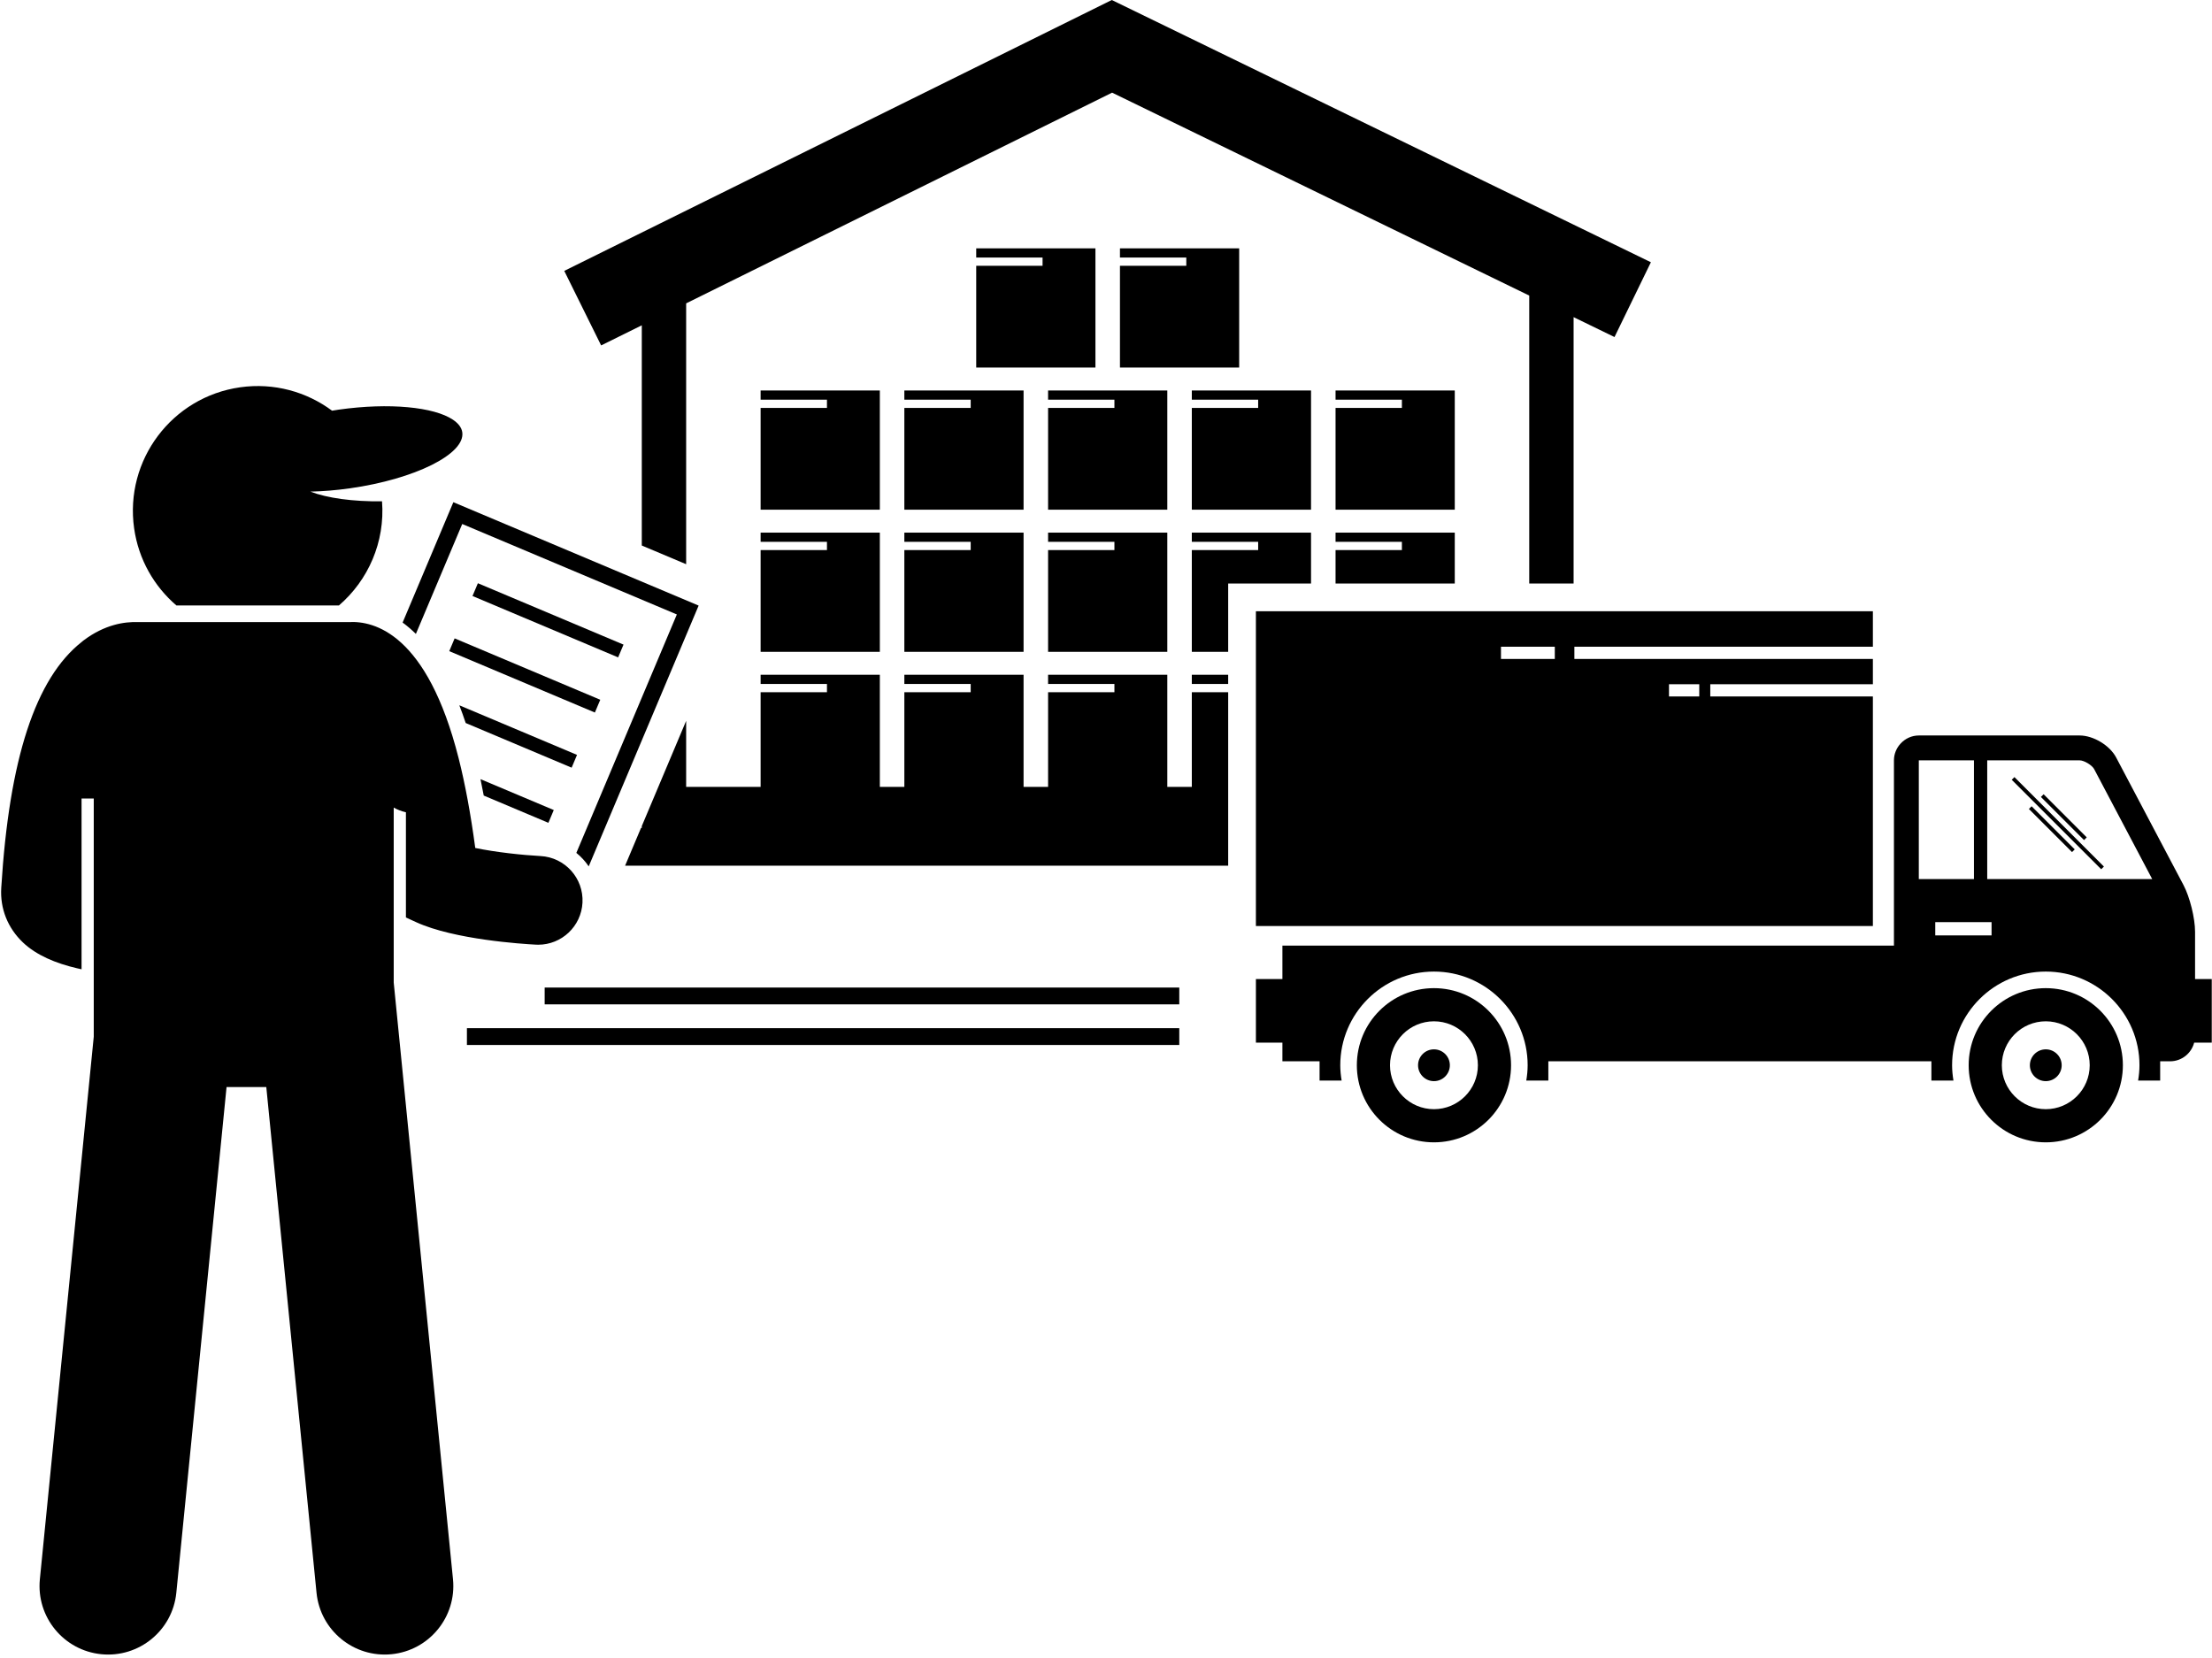 <?xml version="1.0" encoding="UTF-8"?><svg xmlns="http://www.w3.org/2000/svg" xmlns:xlink="http://www.w3.org/1999/xlink" height="299.0" preserveAspectRatio="xMidYMid meet" version="1.0" viewBox="-0.2 0.0 398.9 299.0" width="398.9" zoomAndPan="magnify"><g id="change1_1"><path d="M123.537 54.711L200.35 16.708 275.574 53.305 275.574 105.236 283.574 105.236 283.574 57.197 290.95 60.785 297.512 47.297 200.294 0 101.555 48.852 108.206 62.296 115.537 58.669 115.537 98.382 123.537 101.754z" fill="inherit"/><path d="M214.726 121.693H221.282V123.351H214.726z" fill="inherit"/><path d="M184.385 96.058L162.886 96.058 162.886 97.716 174.85 97.716 174.85 99.204 162.886 99.204 162.886 117.556 184.385 117.556z" fill="inherit"/><path d="M158.465 96.058L136.966 96.058 136.966 97.716 148.929 97.716 148.929 99.204 136.966 99.204 136.966 117.556 158.465 117.556z" fill="inherit"/><path d="M188.806 97.716L200.769 97.716 200.769 99.204 188.806 99.204 188.806 117.556 210.305 117.556 210.305 96.058 188.806 96.058z" fill="inherit"/><path d="M214.726 96.058L214.726 97.716 226.69 97.716 226.69 99.204 214.726 99.204 214.726 117.556 221.283 117.556 221.283 105.236 236.225 105.236 236.225 96.058z" fill="inherit"/><path d="M240.647 96.058L240.647 97.716 252.61 97.716 252.61 99.204 240.647 99.204 240.647 105.236 262.145 105.236 262.145 96.058z" fill="inherit"/><path d="M197.345 44.788L175.846 44.788 175.846 46.446 187.81 46.446 187.81 47.934 175.846 47.934 175.846 66.286 197.345 66.286z" fill="inherit"/><path d="M223.265 44.788L201.767 44.788 201.767 46.446 213.73 46.446 213.73 47.934 201.767 47.934 201.767 66.286 223.265 66.286z" fill="inherit"/><path d="M184.385 70.423L162.886 70.423 162.886 72.081 174.85 72.081 174.85 73.569 162.886 73.569 162.886 91.921 184.385 91.921z" fill="inherit"/><path d="M158.465 70.423L136.966 70.423 136.966 72.081 148.929 72.081 148.929 73.569 136.966 73.569 136.966 91.921 158.465 91.921z" fill="inherit"/><path d="M188.806 72.081L200.769 72.081 200.769 73.569 188.806 73.569 188.806 91.921 210.305 91.921 210.305 70.423 188.806 70.423z" fill="inherit"/><path d="M214.726 72.081L226.69 72.081 226.69 73.569 214.726 73.569 214.726 91.921 236.225 91.921 236.225 70.423 214.726 70.423z" fill="inherit"/><path d="M262.145 70.423L240.647 70.423 240.647 72.081 252.61 72.081 252.61 73.569 240.647 73.569 240.647 91.921 262.145 91.921z" fill="inherit"/><path d="M221.283 124.839L214.726 124.839 214.726 141.917 210.305 141.917 210.305 121.693 188.806 121.693 188.806 123.351 200.769 123.351 200.769 124.839 188.806 124.839 188.806 141.917 184.385 141.917 184.385 121.693 162.886 121.693 162.886 123.351 174.85 123.351 174.85 124.839 162.886 124.839 162.886 141.917 158.465 141.917 158.465 121.693 136.966 121.693 136.966 123.351 148.929 123.351 148.929 124.839 136.966 124.839 136.966 141.917 123.537 141.917 123.537 130.002 115.537 148.983 115.537 149.301 115.403 149.301 112.528 156.122 221.283 156.122z" fill="inherit"/><path d="M226.283,110.236v56.77h111.262v-41.401h-29.322v-2.206h29.322v-4.559h-53.83v-2.206h53.83v-6.397 H226.283z M300.775,123.399h5.461v2.206h-5.461V123.399z M280.185,118.84h-9.707v-2.206h9.707V118.84z" fill="inherit"/><path d="M341.343,170.537H231.062v6.03h-4.779v11.472h4.779v3.361h6.702v3.478h3.979 c-0.149-0.902-0.246-1.821-0.246-2.764c0-9.315,7.579-16.894,16.894-16.894c9.316,0,16.896,7.579,16.896,16.894 c0,0.943-0.097,1.863-0.246,2.764h3.979v-3.478h69.078v3.478h3.978c-0.149-0.902-0.246-1.821-0.246-2.764 c0-9.315,7.579-16.894,16.895-16.894s16.896,7.579,16.896,16.894c0,0.943-0.097,1.863-0.246,2.764h3.978v-3.478 h1.807c2.076,0,3.82-1.437,4.325-3.361h3.171v-11.472h-3.009v-8.514c0-2.466-0.942-6.27-2.094-8.451 l-12.138-22.994c-1.151-2.182-4.112-3.967-6.579-3.967H345.828c-1.299,0-2.463,0.569-3.284,1.458 c-0.738,0.8-1.201,1.859-1.201,3.026V170.537z M358.947,168.701H348.795v-2.392h10.152V168.701z M377.445,138.701 l10.469,19.833h-29.749v-21.408h16.667C375.632,137.126,377.072,137.996,377.445,138.701z M355.773,137.126v21.408 h-9.945v-21.408H355.773z" fill="inherit"/><path d="M258.391,206.018c7.68,0,13.905-6.225,13.905-13.905c0-7.678-6.224-13.904-13.905-13.904 c-7.679,0-13.905,6.225-13.905,13.904C244.486,199.792,250.712,206.018,258.391,206.018z M250.467,192.113 c0-4.369,3.554-7.923,7.923-7.923c4.37,0,7.925,3.554,7.925,7.923c0,4.37-3.555,7.925-7.925,7.925 C254.022,200.038,250.467,196.483,250.467,192.113z" fill="inherit"/><path d="M261.259,192.114c0-1.584-1.284-2.868-2.868-2.868s-2.868,1.284-2.868,2.868s1.284,2.868,2.868,2.868 S261.259,193.698,261.259,192.114z" fill="inherit"/><path d="M368.724,206.018c7.68,0,13.905-6.225,13.905-13.905c0-7.678-6.224-13.904-13.905-13.904 c-7.679,0-13.905,6.225-13.905,13.904C354.819,199.792,361.045,206.018,368.724,206.018z M360.8,192.113 c0-4.369,3.554-7.923,7.923-7.923c4.37,0,7.925,3.554,7.925,7.923c0,4.37-3.555,7.925-7.925,7.925 C364.354,200.038,360.8,196.483,360.8,192.113z" fill="inherit"/><path d="M371.592,192.114c0-1.584-1.284-2.868-2.868-2.868c-1.584,0-2.868,1.284-2.868,2.868s1.284,2.868,2.868,2.868 C370.308,194.982,371.592,193.698,371.592,192.114z" fill="inherit"/><path d="M369.472 144.038H370.161V155.037H369.472z" fill="inherit" transform="rotate(-45.001 369.817 149.543)"/><path d="M371.639 141.872H372.328V152.871H371.639z" fill="inherit" transform="rotate(-45.001 371.983 147.377)"/><path d="M370.555 137.046H371.244V159.864H370.555z" fill="inherit" transform="rotate(-45.001 370.9 148.46)"/><path d="M83.156,94.501l38.703,16.313l-18.125,43.002c0.862,0.695,1.613,1.515,2.231,2.432l19.823-47.033 L81.555,90.571l-9.15,21.709c0.793,0.576,1.593,1.254,2.393,2.047L83.156,94.501z" fill="inherit"/><path d="M97.373 97.622H99.873V126.122H97.373z" fill="inherit" transform="rotate(-67.145 98.623 111.87)"/><path d="M93.181 107.566H95.681V136.066H93.181z" fill="inherit" transform="rotate(-67.145 94.432 121.815)"/><path d="M102.886,138.447l0.971-2.304l-21.225-8.946c0.394,1.011,0.777,2.073,1.149,3.197L102.886,138.447z" fill="inherit"/><path d="M86.449,140.518c0.202,0.962,0.398,1.949,0.587,2.96l11.658,4.914l0.971-2.304L86.449,140.518z" fill="inherit"/><path d="M68.693,90.411c-5.272,0.063-9.858-0.577-12.923-1.748c2.247-0.054,4.635-0.241,7.111-0.592 c11.757-1.665,20.839-6.192,20.284-10.11c-0.123-0.865-0.727-1.622-1.686-2.268 c-3.385-2.281-11.446-3.112-20.607-1.814c-0.402,0.057-0.793,0.125-1.189,0.189 c-4.587-3.41-10.466-5.085-16.573-4.221c-12.303,1.742-20.865,13.13-19.123,25.433 c0.798,5.635,3.623,10.48,7.628,13.915h29.303C66.194,104.657,69.262,97.764,68.693,90.411z" fill="inherit"/><path d="M13.707,174.629c0.265,0.062,0.531,0.123,0.8,0.179v-30.796h2.2v42.949l-0.781,7.863l-8.937,89.984 c-0.675,6.797,4.288,12.85,11.081,13.525c6.795,0.675,12.852-4.284,13.527-11.081l8.761-88.207l0.298-3h7.166l0.298,3 l8.761,88.207c0.675,6.797,6.732,11.755,13.525,11.081c6.795-0.675,11.758-6.728,11.083-13.525l-9.063-91.253 l-1.625-16.36v-31.549c0.684,0.389,1.427,0.668,2.2,0.846v18.976l1.86,0.851 c6.873,3.142,19.181,3.922,21.578,4.047c0.142,0.007,0.282,0.011,0.422,0.011c4.227,0,7.757-3.312,7.981-7.582 c0.231-4.411-3.158-8.174-7.568-8.408c-3.257-0.172-8.089-0.692-11.769-1.458c-0.814-6.091-1.818-11.518-3-16.188 c-0-0.001-0.001-0.002-0.001-0.003c-5.667-22.398-15.198-24.826-19.838-24.542H24.572 c-2.214-0.08-5.855,0.379-9.762,3.345c-0.089,0.068-0.173,0.15-0.261,0.22 c-8.339,6.559-13.095,21.07-14.524,44.368c-0.229,3.728,1.16,7.221,3.909,9.838 C6.351,172.267,9.834,173.727,13.707,174.629z" fill="inherit"/><path d="M84.001 185.428H212.464V188.46H84.001z" fill="inherit"/><path d="M98.022 178.358L98.022 181.133 212.464 181.133 212.464 178.101 103.264 178.101 98.022 178.101z" fill="inherit"/></g></svg>